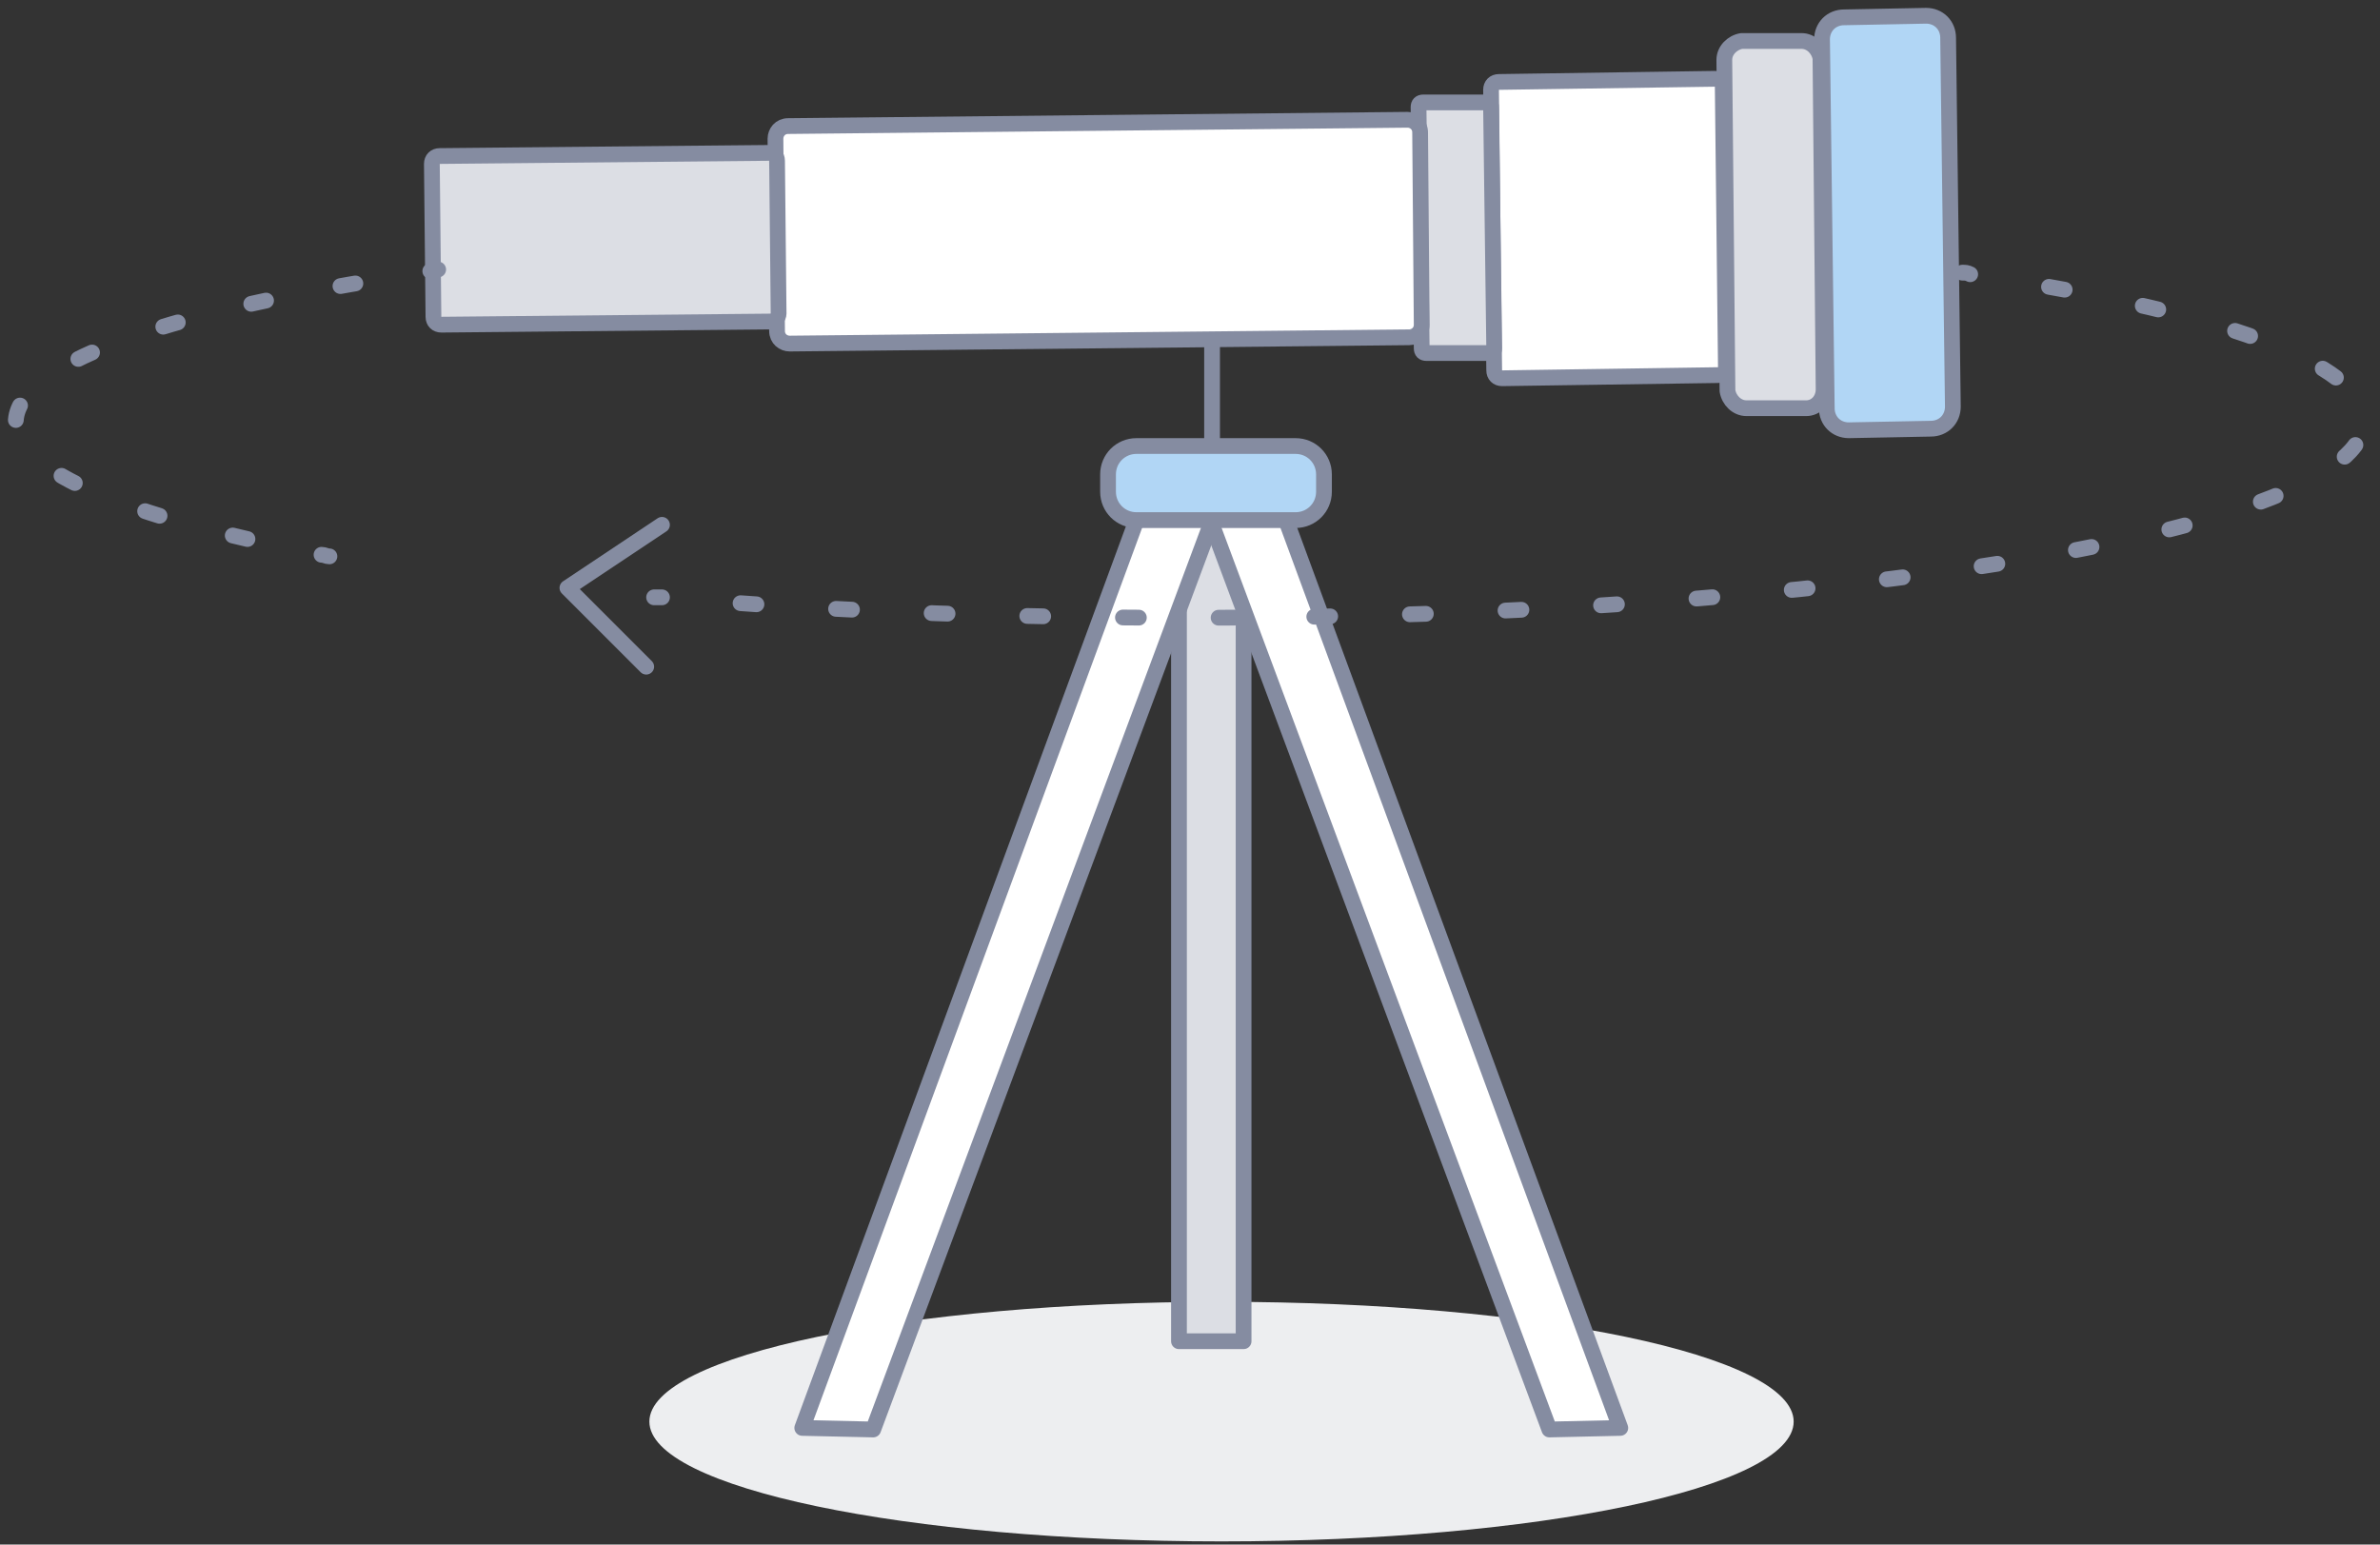 <svg xmlns="http://www.w3.org/2000/svg" xmlns:xlink="http://www.w3.org/1999/xlink" width="151" height="98" viewBox="0 0 151 98"><rect x="0" y="0" width="151" height="98" fill="#333333" stroke="none"/><defs><path id="wzcsa" d="M1057.2 1835.2c0-4.2 16.25-7.6 36.3-7.6 20.05 0 36.3 3.4 36.3 7.6 0 4.2-16.25 7.6-36.3 7.6-20.05 0-36.3-3.4-36.3-7.6z"/><path id="wzcsb" d="M1138.5 1772.2l-5.2.1c-.8 0-1.4-.6-1.4-1.4l-.3-23.4c0-.8.6-1.4 1.4-1.4l5.2-.1c.8 0 1.4.6 1.4 1.4l.3 23.4c0 .8-.6 1.4-1.4 1.4z"/><path id="wzcsc" d="M1130.6 1770.9h-3.8c-.6 0-1.1-.5-1.2-1.1l-.2-21c0-.6.5-1.1 1.1-1.2h3.8c.6 0 1.1.5 1.2 1.1l.2 21c0 .7-.5 1.2-1.1 1.2z"/><path id="wzcsd" d="M1125 1768.8l-13.7.2c-.3 0-.5-.2-.5-.5l-.2-17.8c0-.3.2-.5.5-.5l13.7-.2c.3 0 .5.2.5.5l.2 17.8c.1.2-.2.5-.5.5z"/><path id="wzcse" d="M1110.5 1767.4h-4c-.2 0-.3-.1-.3-.3l-.2-15.3c0-.2.1-.3.3-.3h4c.2 0 .3.1.3.3l.2 15.3c0 .2-.1.3-.3.3z"/><path id="wzcsf" d="M1105.4 1766.4l-39.3.4c-.4 0-.8-.3-.8-.8l-.1-12.2c0-.4.3-.8.8-.8l39.3-.4c.4 0 .8.3.8.8l.1 12.2c0 .5-.4.8-.8.8z"/><path id="wzcsg" d="M1064.9 1765.4l-20.9.2c-.3 0-.5-.2-.5-.5l-.1-9.7c0-.3.2-.5.5-.5l20.9-.2c.3 0 .5.2.5.5l.1 9.7c0 .2-.2.5-.5.5z"/><path id="wzcsh" d="M1092.9 1766.6v7.2"/><path id="wzcsi" d="M1090.8 1830.1V1775h4.1v55.1z"/><path id="wzcsj" d="M1118.8 1835.6l-4.5.1-21.7-58.2 4.4-1.1z"/><path id="wzcsk" d="M1066.9 1835.6l4.5.1 21.7-58.2-4.4-1.1z"/><path id="wzcsl" d="M1098.2 1778h-10.1c-1 0-1.8-.8-1.8-1.8v-1.1c0-1 .8-1.8 1.8-1.8h10.1c1 0 1.8.8 1.8 1.8v1.1c0 1-.8 1.8-1.8 1.8z"/><path id="wzcsm" d="M1036.9 1780.3c-.2 0-.3-.1-.5-.1"/><path id="wzcsn" d="M1031.7 1779.2c-9.2-2.1-14.7-4.7-14.7-7.4 0-3.6 9.2-6.9 23.9-9.2"/><path id="wzcso" d="M1043.3 1762.2c.2 0 .3 0 .5-.1"/><path id="wzcsp" d="M1140.5 1762.3c.2 0 .3 0 .5.1"/><path id="wzcsq" d="M1146 1763.2c12.4 2.2 20 5.2 20 8.5 0 6.9-33.4 12.5-74.5 12.5-11.1 0-21.6-.4-31-1.1"/><path id="wzcsr" d="M1058 1782.9h-.5"/><path id="wzcss" d="M1057 1787.3l-5-5 6-4"/></defs><g><g transform="translate(-1016 -1745)"><g><g><use fill="#edeef0" xlink:href="#wzcsa"/></g><g><g><g><use fill="#b1d6f5" xlink:href="#wzcsb"/><use fill="#fff" fill-opacity="0" stroke="#858ca1" stroke-linecap="round" stroke-linejoin="round" stroke-miterlimit="50" xlink:href="#wzcsb"/></g><g><use fill="#dcdee4" xlink:href="#wzcsc"/><use fill="#fff" fill-opacity="0" stroke="#858ca1" stroke-linecap="round" stroke-linejoin="round" stroke-miterlimit="50" xlink:href="#wzcsc"/></g><g><use fill="#fff" xlink:href="#wzcsd"/><use fill="#fff" fill-opacity="0" stroke="#858ca1" stroke-linecap="round" stroke-linejoin="round" stroke-miterlimit="50" xlink:href="#wzcsd"/></g><g><use fill="#dcdee4" xlink:href="#wzcse"/><use fill="#fff" fill-opacity="0" stroke="#858ca1" stroke-linecap="round" stroke-linejoin="round" stroke-miterlimit="50" xlink:href="#wzcse"/></g><g><use fill="#fff" xlink:href="#wzcsf"/><use fill="#fff" fill-opacity="0" stroke="#858ca1" stroke-linecap="round" stroke-linejoin="round" stroke-miterlimit="50" xlink:href="#wzcsf"/></g><g><use fill="#dcdee4" xlink:href="#wzcsg"/><use fill="#fff" fill-opacity="0" stroke="#858ca1" stroke-linecap="round" stroke-linejoin="round" stroke-miterlimit="50" xlink:href="#wzcsg"/></g></g><g><use fill="#fff" fill-opacity="0" stroke="#858ca1" stroke-linecap="round" stroke-linejoin="round" stroke-miterlimit="50" xlink:href="#wzcsh"/></g><g><use fill="#dcdee4" xlink:href="#wzcsi"/><use fill="#fff" fill-opacity="0" stroke="#858ca1" stroke-linecap="round" stroke-linejoin="round" stroke-miterlimit="50" xlink:href="#wzcsi"/></g><g><g><use fill="#fff" xlink:href="#wzcsj"/><use fill="#fff" fill-opacity="0" stroke="#858ca1" stroke-linecap="round" stroke-linejoin="round" stroke-miterlimit="50" xlink:href="#wzcsj"/></g><g><use fill="#fff" xlink:href="#wzcsk"/><use fill="#fff" fill-opacity="0" stroke="#858ca1" stroke-linecap="round" stroke-linejoin="round" stroke-miterlimit="50" xlink:href="#wzcsk"/></g><g><use fill="#b1d6f5" xlink:href="#wzcsl"/><use fill="#fff" fill-opacity="0" stroke="#858ca1" stroke-linecap="round" stroke-linejoin="round" stroke-miterlimit="50" xlink:href="#wzcsl"/></g></g></g></g><g><g><g><use fill="#fff" fill-opacity="0" stroke="#858ca1" stroke-linecap="round" stroke-linejoin="round" stroke-miterlimit="50" xlink:href="#wzcsm"/></g><g><use fill="#fff" fill-opacity="0" stroke="#858ca1" stroke-dasharray=".96 4.81" stroke-linecap="round" stroke-linejoin="round" stroke-miterlimit="50" xlink:href="#wzcsn"/></g><g><use fill="#fff" fill-opacity="0" stroke="#858ca1" stroke-linecap="round" stroke-linejoin="round" stroke-miterlimit="50" xlink:href="#wzcso"/></g></g></g><g><g><g><use fill="#fff" fill-opacity="0" stroke="#858ca1" stroke-linecap="round" stroke-linejoin="round" stroke-miterlimit="50" xlink:href="#wzcsp"/></g><g><use fill="#fff" fill-opacity="0" stroke="#858ca1" stroke-dasharray="1.01 5.06" stroke-linecap="round" stroke-linejoin="round" stroke-miterlimit="50" xlink:href="#wzcsq"/></g><g><use fill="#fff" fill-opacity="0" stroke="#858ca1" stroke-linecap="round" stroke-linejoin="round" stroke-miterlimit="50" xlink:href="#wzcsr"/></g></g></g><g><use fill="#fff" fill-opacity="0" stroke="#858ca1" stroke-linecap="round" stroke-linejoin="round" stroke-miterlimit="50" xlink:href="#wzcss"/></g></g></g></svg>